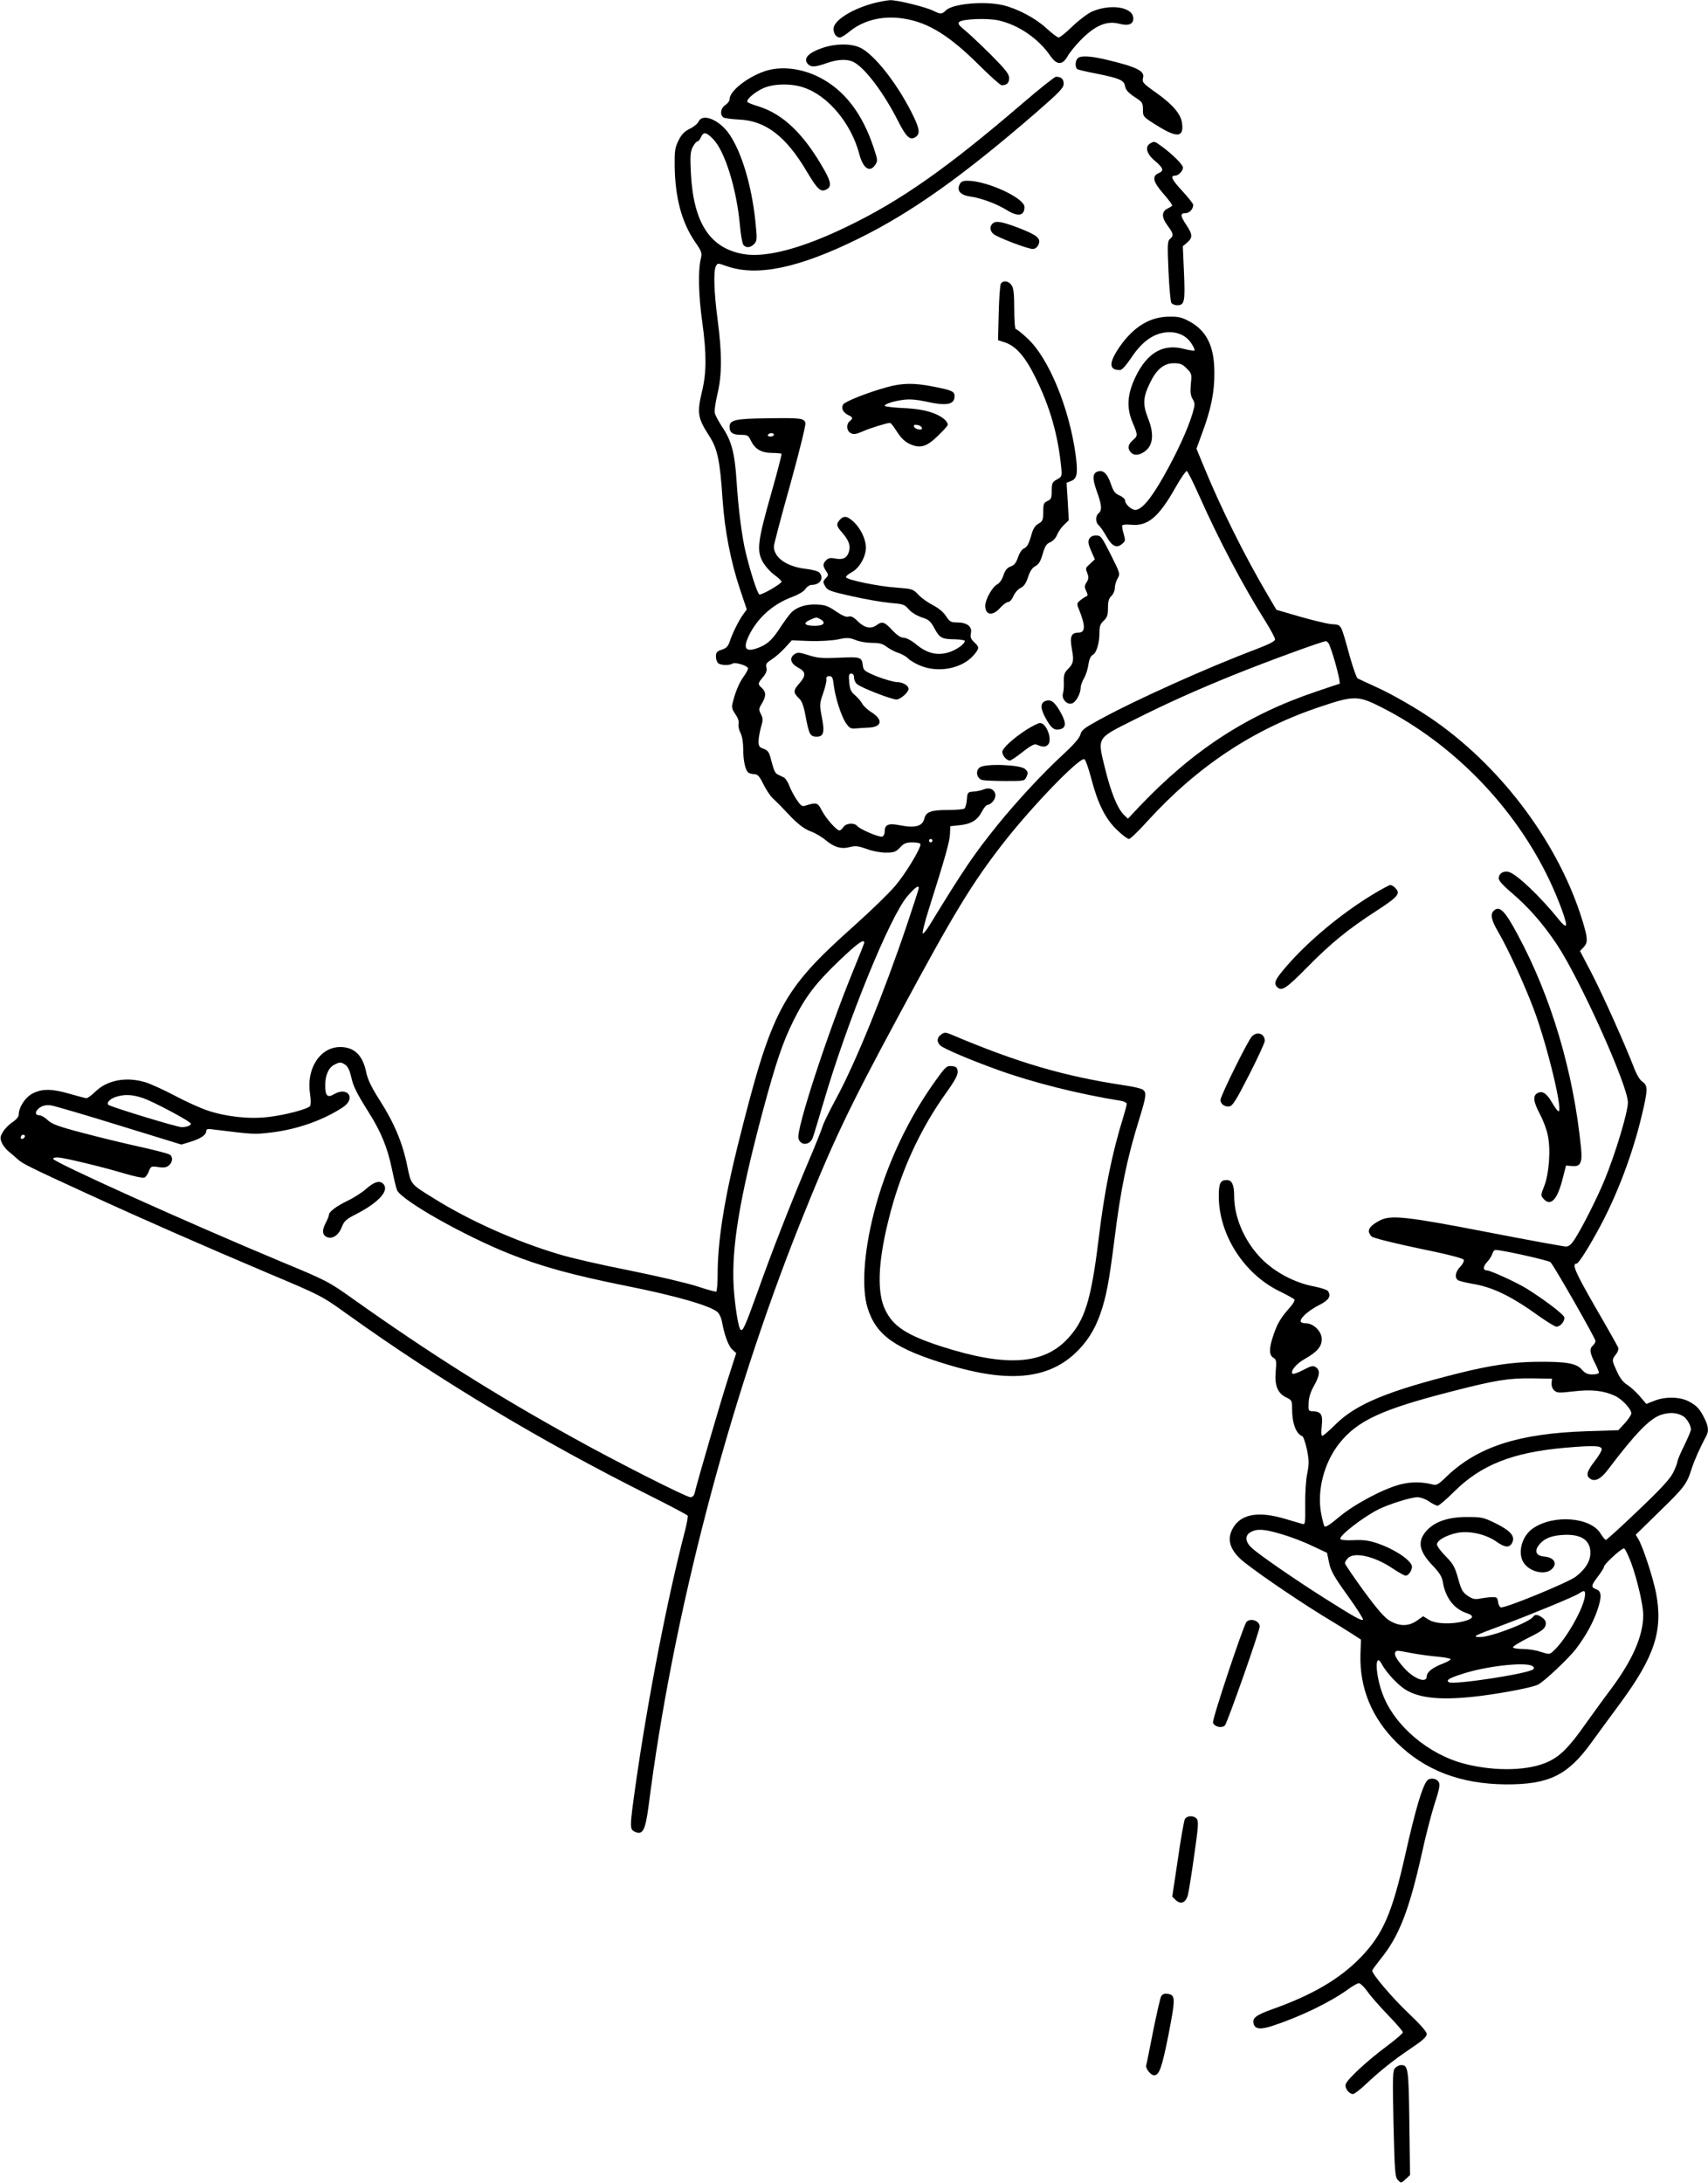 <?xml version="1.0" standalone="no"?>
<!DOCTYPE svg PUBLIC "-//W3C//DTD SVG 20010904//EN"
 "http://www.w3.org/TR/2001/REC-SVG-20010904/DTD/svg10.dtd">
<svg version="1.0" xmlns="http://www.w3.org/2000/svg"
 width="1002pt" height="1280pt" viewBox="0 0 1002 1280"
 preserveAspectRatio="xMidYMid meet">
<g transform="translate(0,1280) scale(0.1,-0.1)"
fill="#000000" stroke="none">
<path d="M5117 12779 c-127 -36 -227 -101 -227 -148 0 -29 16 -51 38 -51 7 0
33 16 57 36 84 68 200 95 322 74 141 -23 264 -100 437 -272 65 -65 125 -118
132 -118 30 0 44 13 44 42 0 24 -20 49 -107 137 -60 59 -128 124 -153 144 -35
28 -42 39 -33 48 18 18 166 24 232 9 116 -26 233 -106 303 -208 38 -55 71 -55
101 -2 10 19 44 61 75 93 86 88 155 118 231 97 54 -14 84 0 79 38 -7 62 -137
80 -242 34 -26 -12 -78 -51 -115 -87 -37 -36 -73 -65 -80 -65 -8 0 -40 25 -73
55 -64 59 -170 115 -256 135 -110 25 -294 8 -333 -31 -23 -23 -31 -23 -70 -4
-44 23 -214 65 -257 64 -20 -1 -68 -10 -105 -20z"/>
<path d="M4825 12519 c-87 -30 -116 -64 -83 -97 17 -17 44 -15 108 8 66 23
121 25 158 6 66 -34 175 -178 258 -341 52 -103 75 -123 110 -95 23 20 17 51
-28 140 -88 175 -223 345 -303 381 -54 25 -144 24 -220 -2z"/>
<path d="M6322 12458 c-15 -15 -16 -55 -1 -64 6 -3 52 -15 103 -24 144 -29
170 -40 176 -75 4 -22 18 -38 55 -63 47 -30 50 -35 50 -74 0 -42 0 -43 84 -95
118 -74 158 -69 145 18 -8 52 -55 107 -154 177 -76 54 -81 60 -74 87 10 39
-39 63 -216 105 -97 23 -151 25 -168 8z"/>
<path d="M4485 12382 c-104 -36 -205 -117 -205 -164 0 -10 -11 -25 -25 -34
-27 -18 -33 -55 -12 -72 6 -5 48 -11 92 -13 158 -7 277 -99 400 -308 62 -104
80 -120 115 -101 28 15 25 43 -12 109 -119 212 -241 331 -388 377 -30 9 -59
20 -64 25 -13 12 39 58 92 82 61 27 166 29 239 3 142 -48 277 -211 324 -389
22 -85 62 -112 94 -63 15 22 14 30 -10 101 -67 202 -173 338 -319 412 -107 54
-227 67 -321 35z"/>
<path d="M6000 12195 c-440 -378 -713 -570 -1025 -721 -267 -130 -481 -187
-613 -164 -197 34 -294 183 -309 475 -5 101 -3 126 11 153 9 17 21 32 26 32 6
0 16 11 22 25 15 34 31 31 72 -11 68 -70 136 -287 156 -498 5 -60 15 -115 21
-122 16 -20 43 -17 64 6 17 19 17 28 6 136 -22 206 -78 394 -149 502 -57 87
-159 131 -183 80 -6 -13 -29 -32 -52 -43 -31 -15 -48 -32 -66 -68 -21 -42 -24
-61 -23 -148 2 -186 41 -332 118 -445 42 -61 44 -66 34 -107 -15 -67 -12 -212
10 -367 25 -183 25 -292 0 -398 -32 -135 -28 -162 41 -269 48 -74 63 -143 78
-373 13 -183 47 -360 102 -525 l40 -119 -19 -26 c-26 -34 -66 -115 -81 -162
-10 -29 -20 -39 -47 -48 -28 -9 -34 -17 -34 -39 0 -15 5 -32 12 -39 14 -14 67
-16 86 -3 15 9 84 -11 90 -27 2 -6 -10 -29 -27 -52 -27 -38 -50 -95 -65 -161
-4 -18 2 -35 18 -57 14 -20 22 -41 19 -56 -3 -13 2 -37 11 -54 10 -19 16 -56
16 -94 0 -71 13 -128 32 -140 7 -4 23 -8 35 -8 17 0 29 -13 50 -56 15 -31 40
-69 54 -83 41 -39 46 -44 112 -114 44 -44 77 -69 112 -82 28 -10 68 -34 89
-52 50 -42 92 -54 143 -40 32 8 48 6 96 -11 34 -13 81 -22 113 -22 49 0 59 4
84 30 23 25 36 30 74 30 28 0 46 -5 46 -11 0 -28 -89 -175 -150 -246 -37 -43
-143 -146 -236 -229 -431 -385 -485 -487 -688 -1299 -78 -315 -116 -556 -116
-747 0 -53 -4 -99 -8 -102 -4 -2 -54 11 -110 30 -57 19 -236 61 -400 94 -163
32 -351 75 -417 96 -253 76 -521 196 -731 327 -137 85 -132 79 -155 190 -27
134 -76 251 -159 381 -50 78 -72 124 -81 165 -20 102 -70 151 -153 151 -119 0
-201 -128 -177 -276 5 -35 5 -63 0 -70 -14 -18 -146 -53 -243 -64 -111 -14
-248 1 -356 37 -41 13 -129 53 -195 88 -66 35 -144 70 -174 79 -112 33 -221
12 -290 -54 -22 -22 -47 -40 -54 -40 -6 0 -50 12 -96 25 -103 30 -161 32 -217
4 -44 -21 -84 -81 -84 -125 0 -13 -15 -30 -37 -45 -20 -13 -46 -39 -56 -57
-17 -28 -17 -37 -7 -62 7 -17 27 -42 44 -55 17 -14 40 -34 51 -44 25 -24 80
-51 385 -191 348 -160 716 -321 1080 -475 313 -132 316 -133 465 -240 541
-388 1144 -749 1772 -1063 122 -61 224 -115 227 -120 3 -5 -4 -42 -14 -83
-103 -393 -219 -989 -290 -1487 -37 -263 -37 -269 -5 -284 46 -21 61 9 80 152
140 1105 465 2353 886 3409 194 484 281 669 587 1236 318 591 424 765 607
1000 169 217 446 503 476 493 7 -2 25 -53 41 -114 38 -146 83 -237 152 -302
30 -29 61 -52 69 -52 8 0 56 46 107 103 294 323 625 543 1017 673 196 66 220
66 358 -4 421 -214 781 -585 985 -1014 58 -123 106 -256 96 -266 -4 -4 -22 11
-39 33 -110 137 -249 269 -296 282 -30 7 -55 -7 -59 -34 -2 -15 19 -40 80 -92
97 -83 180 -178 261 -299 136 -204 417 -828 417 -927 0 -57 -73 -300 -137
-455 -40 -98 -128 -273 -172 -342 -22 -35 -37 -48 -54 -48 -13 0 -222 38 -464
85 -469 91 -563 101 -626 69 -45 -23 -67 -44 -67 -64 0 -9 8 -24 18 -32 9 -8
132 -39 276 -69 167 -34 260 -58 263 -67 3 -7 -6 -26 -21 -41 -28 -29 -34 -63
-13 -78 6 -5 44 -14 82 -21 120 -19 230 -72 395 -191 47 -33 92 -61 101 -61
24 0 52 36 45 57 -7 19 -123 106 -221 167 -63 38 -211 106 -232 106 -24 0 -24
22 0 48 14 15 28 37 32 50 3 12 12 22 18 22 39 0 312 -61 323 -72 21 -21 264
-447 264 -462 0 -7 -7 -19 -15 -26 -21 -18 -19 -43 10 -100 14 -27 25 -54 25
-60 0 -5 -17 -10 -38 -10 -29 0 -43 7 -63 29 -32 37 -93 47 -269 45 -138 -2
-263 -20 -445 -65 -421 -105 -606 -181 -727 -299 -39 -39 -75 -70 -81 -70 -6
0 -7 22 -3 59 7 65 -3 83 -52 85 -26 1 -27 3 -25 49 1 32 11 65 33 103 33 60
36 90 7 108 -14 9 -29 5 -72 -18 -31 -16 -58 -26 -62 -22 -15 14 20 58 70 86
74 42 101 73 101 117 0 45 -48 93 -94 93 -18 0 -30 5 -30 13 0 21 51 65 111
95 54 27 69 51 50 80 -4 8 -42 20 -82 28 -113 21 -230 83 -309 163 -99 101
-160 241 -160 369 0 64 -13 92 -43 92 -38 0 -47 -19 -47 -95 0 -222 144 -451
350 -554 47 -23 89 -46 93 -51 5 -4 -6 -25 -25 -46 -55 -62 -75 -96 -97 -162
-27 -78 -27 -118 -1 -134 18 -11 19 -20 14 -79 -8 -82 11 -130 62 -154 32 -15
34 -19 34 -68 0 -84 24 -147 60 -159 6 -2 18 -37 27 -78 13 -65 13 -83 2 -140
-8 -38 -13 -115 -12 -183 1 -107 0 -118 -15 -114 -9 3 -57 16 -106 31 -146 43
-244 29 -294 -41 -46 -66 -35 -129 34 -194 50 -48 306 -224 479 -331 75 -45
157 -96 183 -113 l46 -30 -3 -85 c-6 -198 66 -374 213 -519 165 -163 374 -243
641 -245 251 -1 362 53 500 244 33 46 109 149 168 229 204 277 254 428 212
650 -17 87 -76 268 -103 314 l-16 27 141 138 c145 141 158 158 188 252 15 47
49 123 86 192 14 27 11 55 -12 101 -28 56 -46 75 -94 100 -52 26 -135 28 -199
3 l-48 -19 -39 46 c-22 25 -55 55 -74 67 -23 14 -42 39 -59 77 -31 67 -31 68
-7 100 12 14 17 31 14 41 -4 9 -65 118 -136 240 -116 202 -138 252 -108 252
12 0 73 97 139 220 102 191 190 425 243 647 36 151 37 177 5 199 -16 10 -35
42 -52 87 -50 130 -184 430 -250 556 l-65 124 21 22 c26 28 25 52 -6 154 -135
442 -460 885 -859 1168 -100 71 -255 161 -360 208 -49 22 -95 44 -101 47 -6 4
-25 58 -43 120 -59 211 -48 192 -111 198 -30 3 -115 24 -188 45 l-134 39 -50
85 c-137 232 -277 514 -377 758 l-42 102 34 93 c51 137 72 238 71 353 0 154
-45 245 -146 300 -44 24 -65 29 -118 28 -113 0 -208 -58 -290 -174 -66 -96
-67 -139 0 -139 12 0 35 26 65 70 68 103 140 151 225 152 59 0 106 -26 133
-72 11 -17 17 -33 14 -36 -2 -2 -30 2 -62 10 -119 32 -213 -21 -281 -159 -51
-103 -57 -185 -20 -272 32 -76 32 -78 1 -105 -29 -25 -32 -50 -9 -73 21 -21
60 -13 93 19 37 37 39 101 6 183 -32 81 -30 124 12 209 38 79 82 114 139 114
37 0 51 -5 76 -31 29 -29 30 -33 24 -91 -4 -46 -2 -66 10 -87 15 -26 15 -32 0
-85 -27 -91 -91 -231 -171 -372 -75 -132 -128 -194 -165 -194 -24 0 -60 34
-60 56 0 8 -15 21 -33 29 -26 11 -36 24 -51 70 -21 59 -44 80 -76 70 -31 -10
-33 -40 -6 -115 30 -82 32 -112 11 -130 -20 -16 -19 -54 1 -71 9 -7 29 -37 45
-65 33 -58 59 -71 91 -44 20 16 21 20 10 59 -7 23 -11 45 -8 50 3 5 25 6 50 4
97 -11 163 43 260 215 32 57 63 101 68 100 6 -2 38 -67 72 -143 115 -259 259
-532 390 -739 31 -50 56 -97 56 -105 0 -11 -33 -28 -103 -55 -287 -108 -716
-300 -932 -419 -84 -46 -101 -59 -107 -85 -6 -21 -40 -60 -104 -119 -112 -102
-273 -276 -383 -412 -139 -173 -193 -252 -395 -582 -21 -35 -41 -58 -43 -52
-3 7 14 72 37 145 94 297 122 395 123 438 l2 45 56 6 c67 7 104 30 130 81 11
21 25 38 33 38 7 0 20 8 29 18 39 43 3 95 -51 73 -15 -6 -43 -12 -62 -13 -34
-3 -35 -5 -38 -48 -2 -24 -9 -48 -15 -52 -7 -4 -49 -8 -94 -8 -103 0 -130 -10
-141 -52 -11 -43 -53 -55 -140 -38 -71 14 -92 5 -92 -37 0 -13 -6 -26 -14 -29
-17 -6 -130 42 -147 62 -17 21 -67 17 -81 -6 -7 -11 -18 -20 -23 -20 -18 0
-81 72 -105 119 -23 45 -30 47 -97 26 -18 -6 -26 1 -50 36 -15 23 -35 60 -43
82 -8 22 -23 44 -32 48 -10 5 -26 13 -35 17 -17 8 -23 23 -43 99 -8 32 -17 43
-40 52 -25 8 -30 15 -30 44 0 19 7 55 14 82 13 42 13 52 0 77 -14 27 -13 32 5
62 26 42 26 68 1 91 -26 23 -25 27 6 64 19 23 24 38 20 56 -5 21 0 28 31 48
21 13 56 44 78 68 l40 44 102 -4 c59 -2 130 2 167 9 55 12 69 11 105 -3 23
-10 66 -17 97 -17 43 0 63 -5 87 -24 18 -13 48 -29 68 -35 20 -7 44 -20 54
-30 9 -11 40 -30 68 -42 108 -48 252 -21 321 61 32 39 32 45 1 74 -20 19 -24
30 -19 53 8 39 -23 63 -82 63 -36 0 -43 4 -65 38 -15 23 -44 47 -76 63 -29 15
-67 42 -85 61 -32 34 -36 35 -128 42 -105 7 -291 45 -297 61 -1 6 14 19 35 30
44 24 82 91 82 145 -1 47 -29 108 -70 148 -38 36 -60 40 -83 14 -23 -26 -21
-36 13 -75 41 -47 52 -79 39 -116 -12 -35 -35 -45 -82 -36 -25 5 -38 2 -50
-10 -21 -21 -21 -34 -1 -63 15 -22 15 -25 -2 -43 -17 -19 -17 -23 -3 -47 13
-24 29 -30 159 -59 80 -18 181 -35 225 -39 74 -6 82 -9 106 -37 16 -19 47 -37
75 -47 42 -13 53 -22 76 -65 31 -57 43 -63 121 -64 31 -1 57 -5 57 -9 0 -19
-50 -54 -96 -68 -67 -20 -126 -5 -189 47 -28 23 -58 39 -73 39 -17 0 -39 14
-68 45 -44 48 -59 53 -90 30 -33 -25 -71 -18 -110 20 -26 26 -41 34 -56 29
-14 -4 -36 5 -74 31 -45 31 -64 38 -111 40 -60 3 -112 -12 -147 -43 -10 -9
-38 -46 -62 -82 -50 -78 -77 -104 -126 -125 -83 -34 -103 -12 -64 69 51 104
143 186 258 227 33 13 64 31 73 45 8 13 25 24 36 24 51 0 76 41 45 73 -8 8
-43 17 -78 21 -113 13 -188 66 -188 132 0 11 43 175 96 363 55 198 92 350 89
361 -9 28 -27 30 -225 27 -188 -2 -220 -10 -220 -50 0 -34 19 -47 67 -47 38 0
44 -3 58 -34 24 -49 60 -71 122 -72 29 0 55 -3 58 -5 2 -3 -25 -108 -61 -234
-78 -274 -85 -331 -52 -395 13 -25 43 -60 68 -79 25 -18 45 -37 45 -42 0 -12
-117 -80 -130 -75 -11 4 -50 122 -79 241 -23 91 -45 264 -55 426 -11 166 -30
236 -86 318 -19 30 -38 64 -41 77 -4 14 3 65 15 114 27 113 27 237 1 435 -22
165 -25 286 -10 315 10 18 11 18 64 -1 178 -62 422 -11 771 161 315 155 615
369 1048 744 134 117 157 141 157 165 0 28 -15 41 -45 41 -8 0 -96 -70 -195
-155z m-1460 -1945 c0 -5 -9 -10 -21 -10 -11 0 -17 5 -14 10 3 6 13 10 21 10
8 0 14 -4 14 -10z m271 -1080 c37 -21 23 -40 -30 -40 -61 0 -74 15 -29 35 40
17 35 17 59 5z m2988 -152 c29 -73 69 -228 59 -228 -2 0 -62 -20 -135 -45
-408 -137 -726 -345 -1042 -678 l-64 -68 -22 21 c-38 36 -77 130 -112 273 -46
185 -51 175 162 282 201 101 372 178 595 268 185 75 516 196 538 197 7 0 16
-10 21 -22z m-2329 -1148 c0 -5 -4 -10 -10 -10 -5 0 -10 5 -10 10 0 6 5 10 10
10 6 0 10 -4 10 -10z m-80 -278 c0 -5 -31 -101 -69 -214 -135 -400 -300 -806
-414 -1017 -41 -75 -77 -150 -81 -165 -4 -16 -43 -114 -88 -219 -105 -249
-209 -514 -297 -762 -71 -197 -84 -225 -97 -212 -13 13 -33 142 -40 252 -13
231 34 516 172 1033 76 282 116 400 179 527 71 142 129 218 271 354 104 99
144 128 144 103 0 -4 -29 -78 -65 -165 -153 -374 -334 -929 -321 -982 11 -45
67 -43 84 3 6 15 35 113 66 217 139 473 388 1082 489 1199 45 52 67 68 67 48z
m-3363 -1037 c13 -9 25 -34 32 -65 13 -60 30 -95 104 -213 73 -115 111 -209
137 -336 12 -58 25 -112 30 -122 34 -63 396 -267 660 -372 188 -75 368 -124
680 -187 293 -58 498 -117 540 -155 10 -9 21 -33 25 -53 14 -80 38 -144 60
-165 l24 -22 -45 -140 c-41 -126 -182 -609 -198 -677 -4 -19 -13 -28 -26 -28
-23 0 -439 210 -690 350 -458 253 -844 497 -1285 810 -146 104 -157 110 -420
219 -561 234 -1350 590 -1344 606 2 6 18 9 34 7 44 -4 263 -57 383 -93 56 -17
109 -28 118 -25 9 3 21 20 27 37 12 30 14 31 56 25 34 -5 49 -2 63 11 21 19
23 46 6 61 -7 6 -87 27 -178 47 -91 20 -243 57 -337 82 -141 37 -178 51 -203
74 -16 16 -39 29 -50 29 -28 0 -25 26 5 46 17 11 38 15 63 12 21 -3 202 -56
402 -118 l364 -112 56 17 c60 19 90 40 90 63 0 11 9 13 38 9 242 -30 243 -30
345 -18 154 19 303 72 419 148 78 52 28 124 -53 76 -37 -22 -51 -10 -51 50 -1
58 18 104 51 122 33 18 42 18 68 0z m-1189 -194 c64 -22 282 -138 282 -151 0
-10 -26 -20 -54 -20 -27 0 -417 119 -430 131 -14 12 12 38 48 48 50 15 93 12
154 -8z m-697 -234 c-13 -13 -26 -3 -16 12 3 6 11 8 17 5 6 -4 6 -10 -1 -17z
m8961 -1438 c-1 -15 5 -33 16 -43 17 -15 29 -15 116 -5 105 12 175 4 241 -27
41 -19 95 -77 95 -102 0 -9 -17 -35 -38 -58 l-38 -41 -185 -6 c-398 -13 -638
-90 -821 -264 -50 -49 -61 -55 -85 -48 -62 16 -123 16 -184 1 -99 -24 -273
-116 -363 -192 -59 -49 -81 -63 -87 -53 -4 7 -13 44 -20 82 -22 132 20 290
106 400 107 136 249 202 664 308 252 65 332 78 471 76 l115 -2 -3 -26z m774
-195 c21 -14 44 -54 44 -77 0 -7 -18 -50 -40 -95 -22 -44 -40 -87 -40 -95 0
-7 -11 -36 -25 -64 -19 -37 -73 -96 -205 -221 -99 -95 -184 -172 -189 -172 -5
0 -18 16 -30 35 -57 98 -275 116 -397 33 -64 -43 -92 -139 -58 -198 33 -56
125 -80 166 -43 37 33 17 69 -41 75 -48 4 -61 29 -35 65 27 37 68 56 131 61
113 10 173 -26 173 -103 0 -51 -28 -96 -86 -141 -46 -35 -419 -188 -440 -180
-7 3 -14 17 -16 33 -3 25 -7 28 -38 27 -19 -1 -51 -5 -70 -9 -28 -5 -42 -2
-70 17 -29 20 -38 35 -56 102 -19 68 -29 85 -73 130 -28 28 -51 59 -51 69 0
24 53 54 119 68 69 14 166 -7 229 -51 52 -37 79 -38 94 -5 17 37 -10 68 -98
112 -72 35 -82 37 -168 37 -108 0 -185 -26 -233 -76 -60 -64 -51 -121 30 -207
43 -45 56 -66 62 -101 15 -90 66 -156 140 -180 46 -15 40 -32 -16 -47 -75 -20
-167 -16 -206 8 l-34 21 -37 -26 c-49 -34 -101 -34 -158 -1 -32 19 -72 65
-154 176 -60 83 -110 156 -110 162 0 6 7 19 17 29 35 39 154 13 259 -57 37
-25 73 -45 80 -45 20 0 43 40 36 60 -15 39 -108 98 -202 130 -48 16 -82 21
-139 18 -48 -2 -76 1 -78 8 -6 19 133 127 224 173 61 30 190 71 228 71 18 0
49 -11 69 -25 20 -14 43 -25 50 -25 7 0 51 37 97 83 158 157 343 230 649 257
163 14 209 13 216 -5 4 -8 -14 -39 -41 -74 -47 -60 -53 -86 -24 -104 28 -17
63 2 103 56 162 214 246 300 313 321 51 16 94 12 129 -10z m-2360 -690 c49
-14 130 -44 179 -68 l90 -42 12 -58 c10 -48 29 -82 109 -193 53 -73 93 -137
90 -141 -9 -8 -50 15 -226 126 -183 116 -388 258 -428 296 -39 37 -40 74 -2
93 37 19 78 16 176 -13z m2054 -171 c35 -96 70 -247 70 -303 0 -122 -61 -262
-187 -432 -47 -62 -113 -154 -149 -204 -96 -137 -147 -189 -217 -223 -113 -55
-310 -61 -492 -15 -214 54 -415 224 -484 410 -44 117 -47 254 -4 174 25 -47
91 -118 136 -147 85 -54 221 -66 444 -38 141 18 304 50 336 66 39 21 178 152
222 209 55 72 100 152 125 225 28 81 26 113 -5 125 -33 12 -32 21 10 76 19 25
35 51 35 57 0 14 100 106 117 107 6 0 25 -39 43 -87z m-273 -199 c-13 -77
-112 -249 -181 -313 -25 -24 -26 -24 -77 -8 -28 10 -75 17 -105 17 -29 0 -55
4 -58 9 -3 5 37 30 89 56 75 37 96 52 102 73 4 19 1 30 -17 44 -25 20 -46 23
-55 8 -20 -33 -248 -120 -312 -120 -50 1 -40 6 132 70 184 69 423 168 449 186
32 22 39 17 33 -22z m-1017 -328 c41 -8 110 -17 153 -21 42 -4 77 -10 77 -15
0 -5 -21 -16 -46 -26 -59 -22 -94 -50 -94 -75 0 -42 -75 -15 -132 49 -43 48
-61 79 -53 92 8 13 6 13 95 -4z m710 -76 c10 -6 11 -13 5 -19 -25 -25 -467
-93 -495 -76 -19 12 1 24 82 50 144 46 368 70 408 45z"/>
<path d="M2150 5830 c-24 -22 -74 -54 -110 -71 -68 -33 -110 -65 -110 -83 0
-6 -9 -28 -20 -49 -23 -43 -19 -73 12 -83 32 -10 66 15 83 60 14 36 25 46 88
78 131 68 193 138 155 176 -21 21 -52 12 -98 -28z"/>
<path d="M6748 11959 c-33 -19 -22 -61 27 -102 50 -43 55 -58 23 -72 -42 -18
-34 -51 27 -121 32 -36 55 -68 51 -71 -3 -3 -16 -11 -28 -17 -34 -17 -34 -51
1 -98 35 -48 38 -60 15 -79 -15 -12 -16 -34 -9 -189 4 -96 12 -181 17 -187 6
-7 21 -13 33 -13 44 0 48 19 41 188 l-7 158 26 22 c32 28 32 47 -5 102 -36 55
-38 70 -5 70 23 0 45 24 45 49 0 6 -29 43 -65 82 -62 67 -72 89 -40 89 18 0
45 28 45 47 0 17 -60 77 -124 124 -44 32 -44 32 -68 18z"/>
<path d="M5628 11715 c-16 -35 10 -61 67 -68 62 -9 151 -42 208 -77 68 -43
107 -37 107 16 0 53 -220 154 -334 154 -29 0 -39 -5 -48 -25z"/>
<path d="M5822 11488 c-17 -17 -15 -42 6 -60 22 -20 202 -88 230 -88 14 0 27
9 34 25 17 37 -7 56 -120 100 -100 37 -131 42 -150 23z"/>
<path d="M5872 11138 c-5 -7 -11 -85 -13 -173 l-4 -160 40 -13 c65 -21 120
-84 180 -207 84 -169 131 -333 150 -520 6 -59 5 -60 -25 -77 -27 -15 -30 -22
-30 -66 0 -42 -3 -50 -25 -60 -22 -10 -25 -18 -25 -64 0 -47 -3 -55 -28 -69
-21 -12 -32 -30 -44 -75 -12 -42 -23 -62 -39 -69 -14 -6 -28 -27 -37 -53 -11
-33 -21 -46 -43 -54 -20 -7 -32 -21 -42 -51 -8 -25 -23 -47 -37 -54 -28 -14
-69 -87 -70 -124 -1 -57 43 -64 87 -14 17 19 39 35 48 35 9 0 22 15 30 34 8
19 27 41 42 48 20 10 32 27 44 63 11 35 24 55 43 65 20 11 31 29 43 72 13 45
22 59 44 68 16 7 33 25 40 43 7 18 25 44 41 59 l28 27 -6 110 -7 110 26 10
c36 14 41 44 28 148 -37 278 -158 573 -284 689 -32 30 -62 54 -68 54 -5 0 -9
51 -9 118 0 90 -4 123 -16 140 -17 24 -46 29 -62 10z"/>
<path d="M5205 10530 c-113 -31 -247 -84 -259 -102 -13 -22 0 -48 32 -63 26
-12 27 -18 7 -35 -22 -18 -19 -57 6 -70 17 -9 31 -7 72 11 46 20 140 49 159
49 4 0 23 -24 41 -53 24 -37 46 -58 75 -71 61 -28 99 -16 166 50 31 30 56 58
56 62 0 24 -37 53 -92 72 -44 15 -96 24 -170 27 -60 3 -108 9 -108 13 0 12 57
29 115 36 33 4 78 0 123 -10 124 -28 172 -20 172 31 0 28 -16 35 -130 57 -109
21 -177 20 -265 -4z m203 -238 c3 -9 -3 -13 -19 -10 -12 1 -24 9 -27 16 -3 9
3 13 19 10 12 -1 24 -9 27 -16z"/>
<path d="M6390 9640 c-8 -15 -6 -31 11 -70 l22 -50 -27 -25 c-30 -28 -29 -25
-16 -60 7 -19 6 -32 -5 -49 -13 -20 -14 -28 -3 -51 10 -22 10 -29 1 -32 -7 -3
-23 -13 -35 -23 -21 -17 -22 -21 -9 -52 40 -98 39 -138 -2 -138 -43 0 -52 -23
-39 -95 13 -70 10 -86 -25 -121 -19 -19 -23 -33 -22 -71 1 -27 -1 -57 -5 -69
-10 -32 23 -69 53 -59 23 7 51 58 51 94 0 11 9 35 19 53 11 18 23 55 26 81 5
31 14 51 26 57 22 12 39 69 39 131 0 36 5 51 25 69 20 19 25 33 25 75 0 39 5
56 20 70 11 10 20 31 20 46 0 15 7 40 16 56 16 28 16 30 -40 141 -53 105 -58
112 -86 112 -19 0 -33 -7 -40 -20z"/>
<path d="M4660 8963 c-31 -22 -22 -54 22 -78 46 -24 48 -46 8 -92 -37 -41 -37
-55 -5 -86 19 -17 29 -42 41 -107 20 -107 27 -120 65 -120 41 0 48 25 30 116
-14 72 -13 78 8 139 12 34 21 71 19 81 -2 13 3 19 17 19 17 0 21 -9 26 -52 9
-73 44 -183 72 -224 19 -28 29 -33 53 -31 16 1 51 4 78 5 81 3 89 46 17 91
-22 14 -45 36 -52 48 -6 13 -25 35 -41 49 -25 21 -32 35 -36 77 -4 43 -2 52
12 52 10 0 16 -8 16 -23 0 -13 8 -31 18 -39 24 -21 202 -90 231 -90 23 0 71
42 71 62 0 20 -34 40 -68 40 -20 1 -73 16 -117 33 -72 30 -80 36 -83 63 -6 51
-13 53 -140 47 -99 -4 -127 -2 -179 15 -55 17 -64 18 -83 5z"/>
<path d="M6133 8689 c-31 -11 -30 -45 2 -102 31 -56 48 -69 76 -65 43 6 47 34
14 95 -36 66 -60 85 -92 72z"/>
<path d="M6022 8521 c-80 -52 -142 -109 -142 -131 0 -21 26 -50 44 -50 7 0 41
23 76 51 42 33 68 48 79 43 37 -15 52 -16 67 -3 31 25 -5 129 -45 129 -10 0
-45 -18 -79 -39z"/>
<path d="M5747 8299 c-26 -20 -17 -64 15 -73 13 -3 74 -6 136 -6 111 0 113 0
124 25 10 22 9 29 -8 45 -27 26 -237 34 -267 9z"/>
<path d="M8049 7552 c-181 -110 -373 -270 -498 -414 -71 -81 -81 -104 -59
-126 27 -27 54 -9 177 116 140 142 239 223 414 336 121 79 135 97 101 130 -8
9 -21 16 -28 16 -6 0 -55 -26 -107 -58z"/>
<path d="M8762 7458 c-20 -20 -13 -54 25 -119 61 -104 158 -316 213 -463 80
-215 175 -613 141 -592 -6 4 -23 27 -37 52 -31 53 -56 69 -84 54 -29 -15 -25
-50 14 -124 19 -35 40 -91 46 -123 18 -83 8 -224 -20 -296 -22 -56 -22 -58 -4
-78 42 -46 81 -3 112 122 l19 74 36 -3 c49 -5 61 20 52 107 -44 445 -175 886
-372 1251 -76 142 -107 172 -141 138z"/>
<path d="M5522 6734 c-27 -18 -28 -46 -4 -66 22 -19 174 -84 333 -141 203 -74
478 -143 722 -182 20 -3 37 -11 37 -18 0 -7 -9 -41 -20 -77 -66 -212 -111
-433 -145 -716 -44 -360 -81 -477 -182 -585 -143 -153 -364 -166 -743 -44
-200 65 -280 117 -326 212 -50 101 -44 276 17 523 69 283 184 536 345 759 49
69 64 99 62 119 -2 22 -9 28 -34 30 -28 3 -36 -3 -81 -65 -171 -231 -306 -517
-378 -802 -58 -231 -71 -436 -35 -552 50 -160 162 -239 471 -332 350 -106 581
-86 744 65 70 65 117 138 151 236 34 99 50 184 80 419 38 308 75 489 150 729
38 124 41 146 20 163 -8 7 -57 19 -108 26 -359 54 -633 135 -1019 299 -32 13
-38 13 -57 0z"/>
<path d="M7345 6723 c-23 -22 -185 -350 -185 -373 0 -24 24 -42 52 -38 19 2
40 36 115 183 51 99 92 189 93 201 0 42 -44 58 -75 27z"/>
<path d="M7312 3288 c-19 -24 -202 -572 -196 -590 7 -24 52 -35 70 -16 14 14
204 553 204 580 0 34 -56 52 -78 26z"/>
<path d="M8372 2358 c-29 -36 -67 -165 -127 -430 -78 -349 -132 -472 -265
-609 -121 -124 -280 -217 -509 -299 -105 -37 -127 -55 -116 -90 10 -30 41 -33
113 -9 161 53 337 138 443 215 26 19 53 34 61 34 8 0 30 -21 49 -47 18 -27 73
-89 121 -139 49 -50 88 -96 88 -102 0 -6 -42 -42 -94 -81 -111 -82 -233 -194
-241 -223 -8 -22 19 -58 42 -58 8 0 42 26 76 58 84 79 160 140 267 212 66 44
90 66 90 82 0 13 -38 57 -109 124 -95 90 -211 227 -211 248 0 4 23 35 50 69
107 132 166 282 241 617 22 102 56 233 75 292 28 85 33 112 24 128 -12 22 -52
27 -68 8z"/>
<path d="M6951 2132 c-5 -9 -24 -115 -41 -235 l-33 -219 20 -20 c30 -29 60
-16 72 30 5 20 22 125 37 233 24 165 26 199 15 213 -18 21 -58 20 -70 -2z"/>
<path d="M6812 1093 c-6 -10 -26 -101 -47 -203 -20 -102 -38 -193 -41 -202 -5
-17 27 -58 46 -58 31 0 46 43 85 238 42 218 42 234 -8 240 -17 2 -29 -3 -35
-15z"/>
<path d="M8185 673 c-15 -15 -16 -45 -10 -327 7 -285 9 -313 26 -330 18 -20
19 -20 45 5 l26 24 -4 306 c-4 321 -7 339 -49 339 -9 0 -25 -7 -34 -17z"/>
</g>
</svg>
